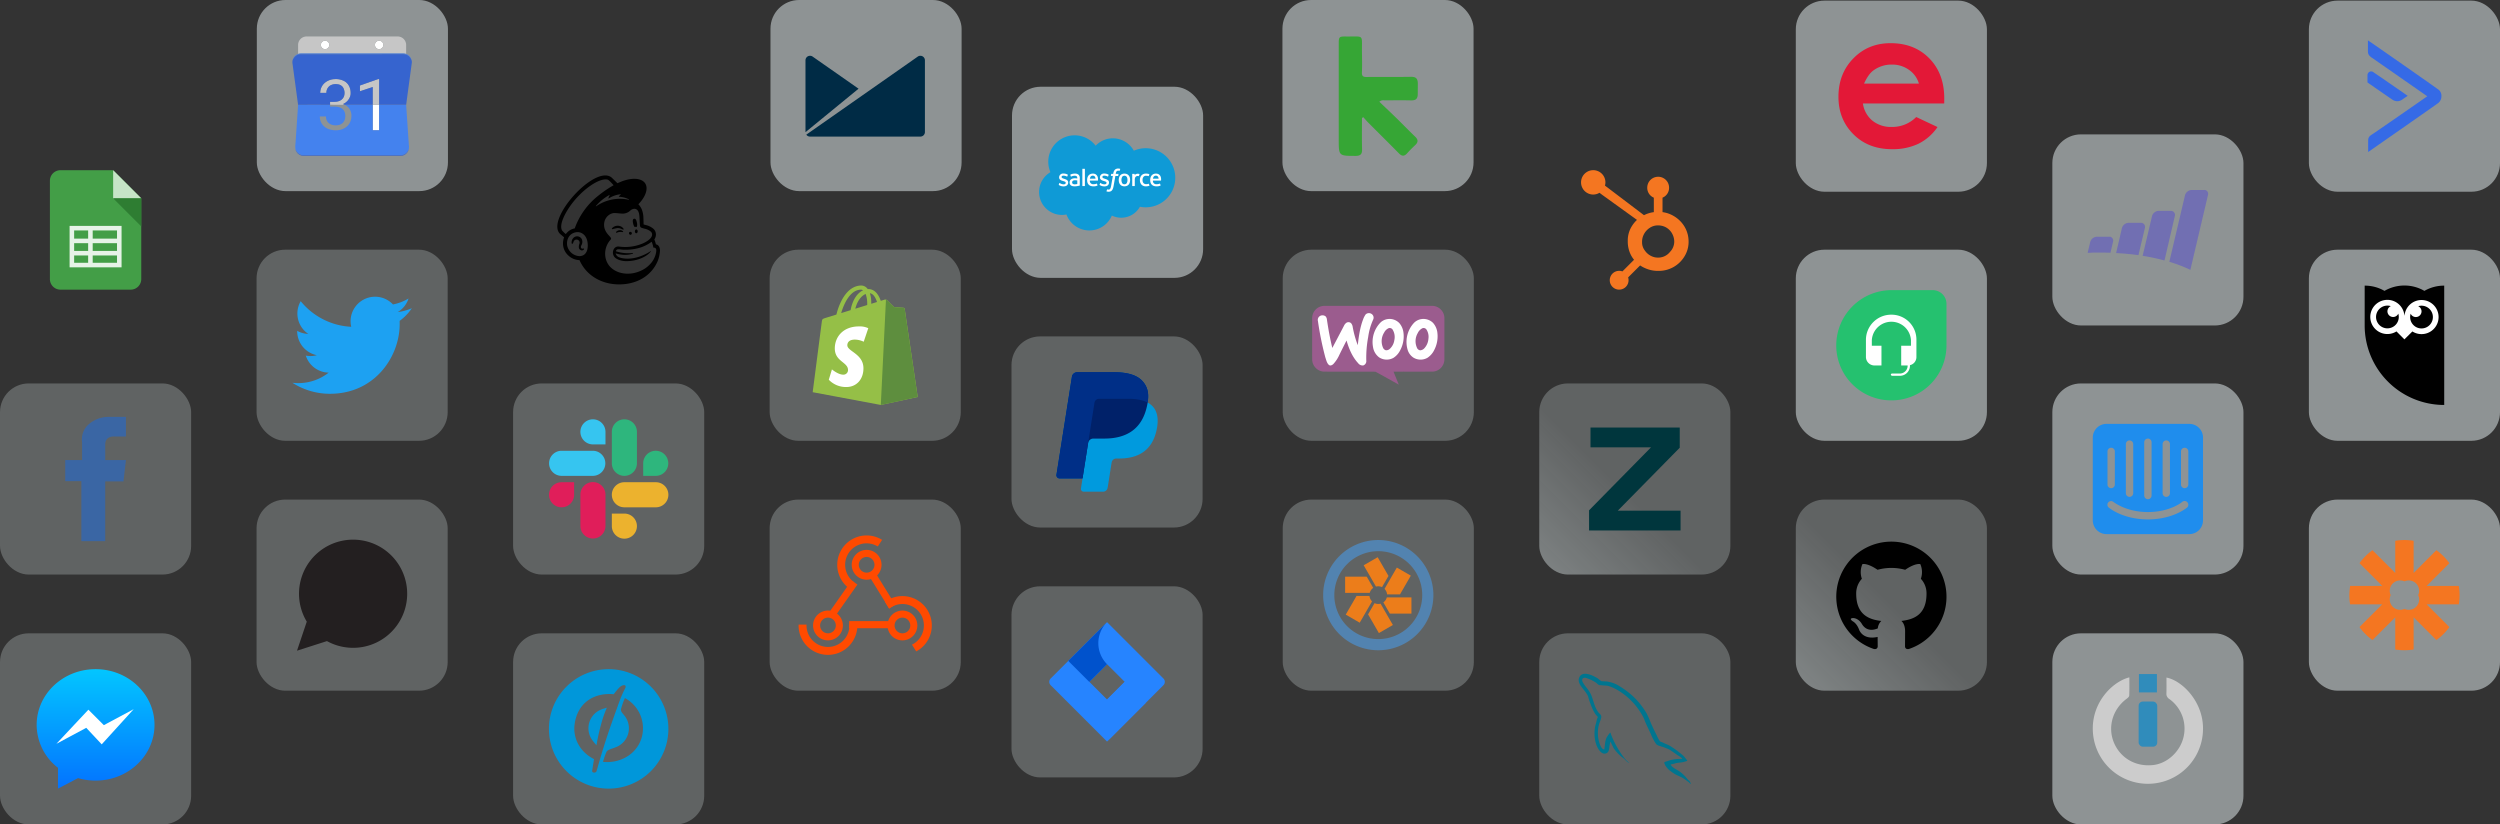 <svg xmlns="http://www.w3.org/2000/svg" xmlns:xlink="http://www.w3.org/1999/xlink" width="1469.859" height="484.727" viewBox="0 0 1469.859 484.727">
  <rect x="0" y="0" width="1469.859" height="484.727" fill="#333333" stroke="none"/>
  <defs>
    <linearGradient id="linear-gradient" x1="-7.011" y1="-15.123" x2="-6.356" y2="-15.778" gradientUnits="objectBoundingBox">
      <stop offset="0" stop-color="#e9f4f5" stop-opacity="0.251"/>
      <stop offset="1" stop-color="#e9f4f5" stop-opacity="0.502"/>
    </linearGradient>
    <linearGradient id="linear-gradient-2" x1="0.918" y1="-133.696" x2="0.282" y2="-134.109" gradientUnits="objectBoundingBox">
      <stop offset="0.18" stop-color="#0052cc"/>
      <stop offset="1" stop-color="#2684ff"/>
    </linearGradient>
    <linearGradient id="linear-gradient-3" x1="0.087" y1="-135.628" x2="0.722" y2="-135.216" xlink:href="#linear-gradient-2"/>
    <linearGradient id="linear-gradient-4" x1="-12.381" y1="-9.901" x2="-11.726" y2="-10.556" xlink:href="#linear-gradient"/>
    <linearGradient id="linear-gradient-5" x1="-7.011" y1="-12.508" x2="-6.356" y2="-13.163" xlink:href="#linear-gradient"/>
    <linearGradient id="linear-gradient-6" x1="-1.642" y1="-15.123" x2="-0.987" y2="-15.778" xlink:href="#linear-gradient"/>
    <linearGradient id="linear-gradient-8" x1="-1.642" y1="-12.508" x2="-0.987" y2="-13.163" xlink:href="#linear-gradient"/>
    <linearGradient id="linear-gradient-9" x1="-4.327" y1="-12.508" x2="-3.672" y2="-13.163" xlink:href="#linear-gradient"/>
    <linearGradient id="linear-gradient-10" x1="-4.327" y1="-15.123" x2="-3.672" y2="-15.778" xlink:href="#linear-gradient"/>
    <linearGradient id="linear-gradient-13" x1="3.727" y1="-12.508" x2="4.382" y2="-13.163" xlink:href="#linear-gradient"/>
    <linearGradient id="linear-gradient-14" x1="3.727" y1="-15.123" x2="4.382" y2="-15.778" xlink:href="#linear-gradient"/>
    <linearGradient id="linear-gradient-15" x1="0.5" y1="-0.004" x2="0.5" y2="1.036" gradientUnits="objectBoundingBox">
      <stop offset="0" stop-color="#03c6ff"/>
      <stop offset="1" stop-color="#0370ff"/>
    </linearGradient>
    <linearGradient id="linear-gradient-16" x1="1.043" y1="-12.508" x2="1.698" y2="-13.163" xlink:href="#linear-gradient"/>
    <linearGradient id="linear-gradient-18" x1="1.043" y1="-15.123" x2="1.698" y2="-15.778" xlink:href="#linear-gradient"/>
    <linearGradient id="linear-gradient-19" x1="-17.75" y1="-15.123" x2="-17.095" y2="-15.778" gradientUnits="objectBoundingBox">
      <stop offset="0" stop-color="#e9f4f5" stop-opacity="0.051"/>
      <stop offset="1" stop-color="#e9f4f5" stop-opacity="0.502"/>
    </linearGradient>
    <linearGradient id="linear-gradient-20" x1="-17.75" y1="-9.901" x2="-17.095" y2="-10.556" xlink:href="#linear-gradient"/>
    <linearGradient id="linear-gradient-21" x1="-17.75" y1="-12.508" x2="-17.095" y2="-13.163" xlink:href="#linear-gradient-19"/>
    <linearGradient id="linear-gradient-22" x1="-15.065" y1="-9.901" x2="-14.41" y2="-10.556" xlink:href="#linear-gradient"/>
    <linearGradient id="linear-gradient-23" x1="-15.065" y1="-15.123" x2="-14.41" y2="-15.778" xlink:href="#linear-gradient"/>
    <linearGradient id="linear-gradient-24" x1="-15.065" y1="-12.508" x2="-14.41" y2="-13.163" xlink:href="#linear-gradient-19"/>
    <linearGradient id="linear-gradient-25" x1="-20.435" y1="-15.123" x2="-19.78" y2="-15.778" xlink:href="#linear-gradient-19"/>
    <linearGradient id="linear-gradient-26" x1="-20.435" y1="-12.508" x2="-19.78" y2="-13.163" xlink:href="#linear-gradient-19"/>
    <linearGradient id="linear-gradient-27" x1="-20.435" y1="-9.901" x2="-19.78" y2="-10.556" xlink:href="#linear-gradient"/>
    <linearGradient id="linear-gradient-28" x1="-12.381" y1="-12.508" x2="-11.726" y2="-13.163" xlink:href="#linear-gradient"/>
    <linearGradient id="linear-gradient-30" x1="-12.381" y1="-15.123" x2="-11.726" y2="-15.778" xlink:href="#linear-gradient"/>
    <linearGradient id="linear-gradient-32" x1="-9.696" y1="-12.508" x2="-9.041" y2="-13.163" xlink:href="#linear-gradient"/>
    <linearGradient id="linear-gradient-33" x1="-9.696" y1="-15.123" x2="-9.041" y2="-15.778" xlink:href="#linear-gradient"/>
  </defs>
  <g id="group-2615" transform="translate(-109.517 -3224.924)">
    <g id="Group_2609" data-name="Group 2609" transform="translate(704.213 3276.272)">
      <g id="Group_2354" data-name="Group 2354" transform="translate(0 293.362)">
        <rect id="Rectangle_480" data-name="Rectangle 480" width="112.365" height="112.365" rx="16.856" transform="translate(112.365 112.365) rotate(180)" fill="url(#linear-gradient)"/>
        <g id="Group_2353" data-name="Group 2353" transform="translate(22.22 21.068)">
          <g id="Layer_2" data-name="Layer 2">
            <g id="Blue">
              <path id="Path_1881" data-name="Path 1881" d="M900.537,3279.3l-30.22-30.22-2.929-2.929h0L844.64,3268.9h0l-10.4,10.4a2.78,2.78,0,0,0,0,3.93l20.782,20.782,12.366,12.367,22.748-22.749.353-.353,10.048-10.048A2.78,2.78,0,0,0,900.537,3279.3Zm-33.149,12.347-10.382-10.382,10.382-10.383,10.383,10.383Z" transform="translate(-833.426 -3246.154)" fill="#2684ff"/>
              <path id="Path_1882" data-name="Path 1882" d="M869.143,3270.9a17.482,17.482,0,0,1-.074-24.647l-22.72,22.71,12.366,12.366Z" transform="translate(-835.182 -3246.167)" fill="url(#linear-gradient-2)"/>
              <path id="Path_1883" data-name="Path 1883" d="M883.137,3286.757l-10.41,10.409a17.483,17.483,0,0,1,.008,24.725l-.008.008h0l22.776-22.776Z" transform="translate(-838.765 -3251.67)" fill="url(#linear-gradient-3)"/>
            </g>
          </g>
        </g>
      </g>
      <g id="Group_2382" data-name="Group 2382" transform="translate(0 0)">
        <rect id="Rectangle_1362" data-name="Rectangle 1362" width="112.365" height="112.365" rx="16.856" transform="translate(112.67 112.017) rotate(180)" fill="url(#linear-gradient-4)"/>
        <g id="Group_2381" data-name="Group 2381" transform="translate(16.232 28.219)">
          <path id="Path_1902" data-name="Path 1902" d="M859.745,2921.044a14,14,0,0,1,10.131-4.35A14.146,14.146,0,0,1,882.2,2924a17.048,17.048,0,0,1,6.967-1.48,17.376,17.376,0,1,1-3.393,34.415,12.591,12.591,0,0,1-16.5,5.18,14.365,14.365,0,0,1-26.705-.649,13.238,13.238,0,0,1-2.741.285,13.5,13.5,0,0,1-6.668-25.147,15.517,15.517,0,0,1,26.582-15.561" transform="translate(-826.496 -2914.944)" fill="#0f9ad6"/>
          <path id="Path_1903" data-name="Path 1903" d="M839.885,2947.479c-.051.132.017.159.034.182a4.788,4.788,0,0,0,2.846.834c1.639,0,2.657-.872,2.657-2.275v-.027c0-1.3-1.149-1.77-2.227-2.11l-.141-.045c-.812-.264-1.513-.492-1.513-1.027v-.027c0-.458.41-.795,1.045-.795a4.723,4.723,0,0,1,2.083.533s.159.1.217-.052c.032-.083.3-.818.334-.9a.152.152,0,0,0-.08-.184,4.646,4.646,0,0,0-2.348-.631h-.163a2.291,2.291,0,0,0-2.548,2.206v.027c0,1.368,1.155,1.813,2.238,2.122l.174.054c.789.242,1.469.451,1.469,1.005v.028c0,.507-.442.885-1.154.885a3.868,3.868,0,0,1-2.111-.607c-.115-.068-.181-.116-.27-.17a.131.131,0,0,0-.216.073Z" transform="translate(-828.313 -2918.479)" fill="#fff"/>
          <path id="Path_1904" data-name="Path 1904" d="M867.651,2947.479c-.051.132.017.159.034.182a4.8,4.8,0,0,0,2.846.834c1.639,0,2.657-.872,2.657-2.275v-.027c0-1.3-1.149-1.77-2.226-2.11l-.141-.045c-.813-.264-1.514-.492-1.514-1.027v-.027c0-.458.41-.795,1.045-.795a4.724,4.724,0,0,1,2.083.533s.16.1.217-.052c.032-.083.3-.818.333-.9a.153.153,0,0,0-.079-.184,4.649,4.649,0,0,0-2.349-.631h-.163a2.291,2.291,0,0,0-2.548,2.206v.027c0,1.368,1.157,1.813,2.238,2.122l.174.054c.79.242,1.471.451,1.471,1.005v.028c0,.507-.443.885-1.155.885a3.872,3.872,0,0,1-2.112-.607c-.115-.068-.183-.114-.27-.17a.139.139,0,0,0-.215.073Z" transform="translate(-832.085 -2918.479)" fill="#fff"/>
          <path id="Path_1905" data-name="Path 1905" d="M887.173,2943.264a3.3,3.3,0,0,0-.622-1.189,3,3,0,0,0-1.051-.8,3.8,3.8,0,0,0-2.934,0,2.991,2.991,0,0,0-1.05.8,3.287,3.287,0,0,0-.622,1.188,5.442,5.442,0,0,0,0,2.939,3.3,3.3,0,0,0,.622,1.189,2.934,2.934,0,0,0,1.052.793,3.893,3.893,0,0,0,2.932,0,2.937,2.937,0,0,0,1.051-.793,3.291,3.291,0,0,0,.622-1.189,5.442,5.442,0,0,0,0-2.939m-1.368,1.47a3.38,3.38,0,0,1-.439,1.861,1.474,1.474,0,0,1-1.332.65,1.457,1.457,0,0,1-1.326-.65,4.2,4.2,0,0,1,0-3.713,1.7,1.7,0,0,1,2.659,0,3.339,3.339,0,0,1,.439,1.853" transform="translate(-833.859 -2918.482)" fill="#fff"/>
          <path id="Path_1906" data-name="Path 1906" d="M900.365,2947.031a.13.13,0,0,0-.175-.082,2.983,2.983,0,0,1-.637.18,4.629,4.629,0,0,1-.749.055,2.086,2.086,0,0,1-1.565-.586,2.623,2.623,0,0,1-.588-1.871,2.906,2.906,0,0,1,.525-1.8,1.789,1.789,0,0,1,1.518-.668,4.589,4.589,0,0,1,1.446.207s.108.047.158-.093c.121-.333.209-.569.337-.935a.123.123,0,0,0-.086-.161,5.389,5.389,0,0,0-.913-.232,7.06,7.06,0,0,0-1.027-.068,3.728,3.728,0,0,0-1.523.293,3.154,3.154,0,0,0-1.1.8,3.376,3.376,0,0,0-.665,1.188,4.714,4.714,0,0,0-.223,1.474,3.932,3.932,0,0,0,.91,2.722,3.457,3.457,0,0,0,2.7,1.018,5.589,5.589,0,0,0,1.937-.345.125.125,0,0,0,.055-.163Z" transform="translate(-835.816 -2918.481)" fill="#fff" fill-rule="evenodd"/>
          <path id="Path_1907" data-name="Path 1907" d="M908.314,2943.007a2.863,2.863,0,0,0-.592-1.084,2.7,2.7,0,0,0-.88-.671,3.364,3.364,0,0,0-1.326-.27,3.627,3.627,0,0,0-1.529.3,3.042,3.042,0,0,0-1.066.814,3.343,3.343,0,0,0-.627,1.2,5.2,5.2,0,0,0-.2,1.477,4.946,4.946,0,0,0,.21,1.479,2.965,2.965,0,0,0,1.835,1.949,4.661,4.661,0,0,0,1.682.271,4.825,4.825,0,0,0,2.332-.463c.052-.03.1-.079.04-.222l-.3-.847a.133.133,0,0,0-.174-.08,4.448,4.448,0,0,1-1.9.342,1.895,1.895,0,0,1-2.123-2.084l4.63,0a.137.137,0,0,0,.136-.121,4.976,4.976,0,0,0-.139-1.994m-4.6.968a2.7,2.7,0,0,1,.374-1.093,1.475,1.475,0,0,1,1.324-.673,1.436,1.436,0,0,1,1.3.673,2.281,2.281,0,0,1,.308,1.094Z" transform="translate(-836.767 -2918.482)" fill="#fff" fill-rule="evenodd"/>
          <path id="Path_1908" data-name="Path 1908" d="M865.394,2943.007a2.863,2.863,0,0,0-.592-1.084,2.687,2.687,0,0,0-.88-.671,3.366,3.366,0,0,0-1.326-.27,3.629,3.629,0,0,0-1.529.3,3.042,3.042,0,0,0-1.066.814,3.342,3.342,0,0,0-.627,1.2,5.2,5.2,0,0,0-.2,1.477,4.944,4.944,0,0,0,.21,1.479,2.965,2.965,0,0,0,1.835,1.949,4.661,4.661,0,0,0,1.682.271,4.825,4.825,0,0,0,2.332-.463c.052-.03.1-.079.04-.222l-.3-.847a.133.133,0,0,0-.174-.08,4.449,4.449,0,0,1-1.9.342,1.895,1.895,0,0,1-2.123-2.084l4.63,0a.137.137,0,0,0,.136-.121,4.974,4.974,0,0,0-.139-1.994m-4.606.968a2.731,2.731,0,0,1,.374-1.093,1.478,1.478,0,0,1,1.324-.673,1.438,1.438,0,0,1,1.3.673,2.291,2.291,0,0,1,.307,1.094Z" transform="translate(-830.935 -2918.482)" fill="#fff" fill-rule="evenodd"/>
          <path id="Path_1909" data-name="Path 1909" d="M851,2943.751c-.188-.014-.431-.021-.722-.021a4.369,4.369,0,0,0-1.141.147,3,3,0,0,0-.966.448,2.159,2.159,0,0,0-.919,1.83,2.4,2.4,0,0,0,.213,1.058,1.9,1.9,0,0,0,.6.725,2.553,2.553,0,0,0,.943.409,5.561,5.561,0,0,0,1.227.125,8.392,8.392,0,0,0,1.407-.118c.455-.077,1.011-.19,1.167-.226s.324-.083.324-.083a.145.145,0,0,0,.105-.151l0-4.235a2.6,2.6,0,0,0-.735-2.045,3.156,3.156,0,0,0-2.128-.64,7.719,7.719,0,0,0-1.241.113,4.449,4.449,0,0,0-1.427.523.144.144,0,0,0-.042.184l.328.881a.119.119,0,0,0,.153.075.676.676,0,0,0,.076-.039,4.715,4.715,0,0,1,2.018-.47,1.876,1.876,0,0,1,1.145.3c.252.194.38.486.38,1.1v.2c-.4-.058-.763-.091-.763-.091m-1.842,3.254a.882.882,0,0,1-.267-.275,1.1,1.1,0,0,1-.14-.6,1.015,1.015,0,0,1,.414-.9,2.071,2.071,0,0,1,1.343-.334,9.342,9.342,0,0,1,1.258.106v2.106a9.661,9.661,0,0,1-1.251.166,2.077,2.077,0,0,1-1.357-.271" transform="translate(-829.316 -2918.481)" fill="#fff"/>
          <path id="Path_1910" data-name="Path 1910" d="M894.144,2941.379a.125.125,0,0,0-.069-.167,4.161,4.161,0,0,0-.776-.133,2.305,2.305,0,0,0-1.194.193,2.077,2.077,0,0,0-.782.578v-.565a.134.134,0,0,0-.133-.14H890a.133.133,0,0,0-.132.14v6.909a.14.14,0,0,0,.141.139h1.216a.139.139,0,0,0,.14-.139v-3.451a4.057,4.057,0,0,1,.154-1.216,1.722,1.722,0,0,1,.405-.681,1.414,1.414,0,0,1,.573-.344,2.24,2.24,0,0,1,.62-.088,2.53,2.53,0,0,1,.508.064c.091.009.14-.046.17-.126.079-.212.305-.847.347-.972" transform="translate(-835.106 -2918.494)" fill="#fff" fill-rule="evenodd"/>
          <path id="Path_1911" data-name="Path 1911" d="M880.344,2937.7a3.707,3.707,0,0,0-.458-.108,3.565,3.565,0,0,0-.629-.049,2.652,2.652,0,0,0-1.961.7,3.834,3.834,0,0,0-.931,2.1l-.056.314h-1.052a.155.155,0,0,0-.155.135l-.173.963c-.013.092.027.149.15.149H876.1l-1.039,5.8a7.325,7.325,0,0,1-.277,1.142,2.342,2.342,0,0,1-.323.658.862.862,0,0,1-.423.328,1.759,1.759,0,0,1-.545.078,2.065,2.065,0,0,1-.371-.042,1.086,1.086,0,0,1-.251-.08.128.128,0,0,0-.168.073c-.038.1-.31.85-.343.942a.138.138,0,0,0,.072.185,3.623,3.623,0,0,0,.423.122,2.766,2.766,0,0,0,.679.065,3.37,3.37,0,0,0,1.136-.176,2.15,2.15,0,0,0,.856-.6,3.079,3.079,0,0,0,.6-1.037,8.836,8.836,0,0,0,.408-1.556l1.043-5.9h1.525a.155.155,0,0,0,.155-.135l.173-.963c.012-.092-.027-.149-.15-.149H877.8a6.167,6.167,0,0,1,.244-1.044,1.327,1.327,0,0,1,.326-.494.958.958,0,0,1,.387-.242,1.621,1.621,0,0,1,.5-.071,1.93,1.93,0,0,1,.38.038c.143.03.2.047.238.057.15.047.17,0,.2-.07l.353-.972a.124.124,0,0,0-.085-.162" transform="translate(-832.726 -2918.014)" fill="#fff" fill-rule="evenodd"/>
          <path id="Path_1912" data-name="Path 1912" d="M857.423,2947.737a.135.135,0,0,1-.133.141h-1.228a.135.135,0,0,1-.133-.141v-9.884a.134.134,0,0,1,.133-.14h1.228a.134.134,0,0,1,.133.14Z" transform="translate(-830.495 -2918.037)" fill="#fff" fill-rule="evenodd"/>
        </g>
      </g>
      <g id="Group_2387" data-name="Group 2387" transform="translate(0 146.438)">
        <rect id="Rectangle_489" data-name="Rectangle 489" width="112.365" height="112.365" rx="16.856" transform="translate(112.365 112.365) rotate(180)" fill="url(#linear-gradient-5)"/>
        <g id="Group_2386" data-name="Group 2386" transform="translate(26.424 21.068)">
          <g id="Group_2385" data-name="Group 2385">
            <path id="Path_1915" data-name="Path 1915" d="M891.924,3093.973c.857-5.463-.006-9.18-2.961-12.547-3.253-3.707-9.13-5.3-16.649-5.3H850.487a3.124,3.124,0,0,0-3.085,2.636l-9.089,57.634a1.874,1.874,0,0,0,1.851,2.166H853.64l-.931,5.9a1.64,1.64,0,0,0,1.619,1.9h11.357a2.732,2.732,0,0,0,2.7-2.306l.111-.577,2.14-13.568.138-.75a2.732,2.732,0,0,1,2.7-2.305h1.7c11,0,19.618-4.471,22.136-17.4,1.052-5.4.508-9.911-2.274-13.081a10.823,10.823,0,0,0-3.109-2.4h0" transform="translate(-838.29 -3076.13)" fill="#009ade"/>
            <path id="Path_1916" data-name="Path 1916" d="M891.924,3093.973c.857-5.463-.006-9.18-2.961-12.547-3.253-3.707-9.13-5.3-16.649-5.3H850.487a3.124,3.124,0,0,0-3.085,2.636l-9.089,57.634a1.874,1.874,0,0,0,1.851,2.166H853.64l3.385-21.463-.105.673a3.111,3.111,0,0,1,3.074-2.636h6.4c12.578,0,22.427-5.11,25.3-19.888.086-.437.158-.862.223-1.278" transform="translate(-838.29 -3076.13)" fill="#002169"/>
            <path id="Path_1917" data-name="Path 1917" d="M860.661,3094.045a2.728,2.728,0,0,1,2.7-2.307h17.11a35.691,35.691,0,0,1,5.645.41q.74.12,1.44.275t1.358.347q.329.1.647.2a15.39,15.39,0,0,1,2.365,1c.857-5.463-.006-9.18-2.961-12.547-3.253-3.707-9.13-5.3-16.649-5.3H850.487a3.124,3.124,0,0,0-3.085,2.636l-9.089,57.634a1.874,1.874,0,0,0,1.851,2.166H853.64l3.385-21.463Z" transform="translate(-838.29 -3076.13)" fill="#002f87"/>
          </g>
        </g>
      </g>
    </g>
    <g id="Group_2607" data-name="Group 2607" transform="translate(411.192 3303.924)">
      <g id="Group_2362" data-name="Group 2362" transform="translate(0 293.362)">
        <rect id="Rectangle_482" data-name="Rectangle 482" width="112.365" height="112.365" rx="16.856" transform="translate(112.365 112.365) rotate(180)" fill="url(#linear-gradient-6)"/>
        <g id="Group_2361" data-name="Group 2361" transform="translate(21.069 21.068)">
          <g id="Group_2360" data-name="Group 2360">
            <g id="Group_2359" data-name="Group 2359">
              <path id="Path_1885" data-name="Path 1885" d="M518.115,3246.154a35.114,35.114,0,1,0,35.114,35.114A35.113,35.113,0,0,0,518.115,3246.154Zm-9.709,59.81c.389-2.5.759-4.8,1.105-6.917-7.733-3.877-12.635-11.681-11.384-20.7,1.706-12.249,11.137-18.53,23-17.461a32.486,32.486,0,0,1,3.011-3.677c2-2.237,4.977-2.307,3.638.343-2.7,5.105-3.764,8.959-6.081,15.148-2.309,6.582-5.879,16.244-10.631,33.207C510.719,3307.461,508.284,3307.214,508.407,3305.964Zm29.715-22.493c-1.542,11.7-12.474,18.333-23.34,17.187a45.869,45.869,0,0,1,2.077-5.954c.69-1.24,3.272-1.747,5.277-2.6a11.876,11.876,0,0,0,5.395-18.465c-1.3-1.653-2.529-2.655-2.11-4.206a45.754,45.754,0,0,1,2.24-6.282A20.113,20.113,0,0,1,538.122,3283.471Z" transform="translate(-483.002 -3246.154)" fill="#0097da"/>
              <path id="Path_1886" data-name="Path 1886" d="M509.983,3282.956a11.8,11.8,0,0,0,2.157,8.47c1.138,1.52,2.01,2.406,2.437,3.1a129.208,129.208,0,0,1,3.776-15.984c.607-1.847,1.612-4.438,2.339-6.2-.868.29-2.1.613-3.1,1.007A11.863,11.863,0,0,0,509.983,3282.956Z" transform="translate(-486.654 -3249.712)" fill="#0097da"/>
            </g>
          </g>
        </g>
      </g>
      <g id="Group_2368" data-name="Group 2368" transform="translate(0 0)">
        <rect id="Rectangle_1364" data-name="Rectangle 1364" width="112.365" height="112.365" rx="16.856" transform="translate(112.689 112.365) rotate(180)" fill="url(#linear-gradient-4)"/>
        <g id="Group_2367" data-name="Group 2367" transform="translate(26.003 24.152)">
          <g id="Group_2366" data-name="Group 2366">
            <g id="Group_2365" data-name="Group 2365">
              <g id="Group_2364" data-name="Group 2364">
                <g id="Group_2363" data-name="Group 2363">
                  <path id="Path_1887" data-name="Path 1887" d="M541.09,2944.509a5.124,5.124,0,0,1,1.327,0,4.548,4.548,0,0,0,.065-2.515c-.319-1.524-.75-2.446-1.641-2.3s-.924,1.248-.6,2.772A5.157,5.157,0,0,0,541.09,2944.509Z" transform="translate(-495.687 -2914.237)"/>
                  <path id="Path_1888" data-name="Path 1888" d="M531.507,2946.365c.637.279,1.028.465,1.182.3.1-.1.069-.294-.083-.542a3.745,3.745,0,0,0-1.649-1.327,4.493,4.493,0,0,0-4.37.525c-.426.312-.83.745-.773,1.008.018.086.082.15.232.17a27.3,27.3,0,0,1,3-.668A5.224,5.224,0,0,1,531.507,2946.365Z" transform="translate(-493.752 -2914.886)"/>
                  <path id="Path_1889" data-name="Path 1889" d="M530.607,2947.507a3.014,3.014,0,0,0-1.582.659,1.014,1.014,0,0,0-.4.633.193.193,0,0,0,.063.151.2.2,0,0,0,.137.052,2.53,2.53,0,0,0,.608-.169,5.279,5.279,0,0,1,2.673-.277c.417.047.614.073.706-.071a.233.233,0,0,0-.023-.265A2.417,2.417,0,0,0,530.607,2947.507Z" transform="translate(-494.134 -2915.298)"/>
                  <path id="Path_1890" data-name="Path 1890" d="M538.151,2950.361a.871.871,0,1,0-.655-1.245A1.021,1.021,0,0,0,538.151,2950.361Z" transform="translate(-495.331 -2915.466)"/>
                  <path id="Path_1891" data-name="Path 1891" d="M542.325,2946.955c-.458-.008-.838.5-.849,1.122s.352,1.143.81,1.151.838-.494.849-1.122S542.782,2946.963,542.325,2946.955Z" transform="translate(-495.881 -2915.226)"/>
                  <path id="Path_1892" data-name="Path 1892" d="M505.713,2958.917c-.114-.142-.3-.1-.482-.057a1.735,1.735,0,0,1-.427.061.929.929,0,0,1-.783-.4,1.452,1.452,0,0,1,.035-1.344c.03-.074.067-.156.107-.246a3.975,3.975,0,0,0,.292-3.517,3.117,3.117,0,0,0-2.386-1.735,3.065,3.065,0,0,0-2.626.947,3.776,3.776,0,0,0-.976,3.176c.072.2.184.251.265.263.173.022.428-.1.588-.532.011-.03.027-.079.046-.139a4.212,4.212,0,0,1,.42-.989,1.8,1.8,0,0,1,1.148-.792,1.839,1.839,0,0,1,1.4.262,1.8,1.8,0,0,1,.68,2.164,5.032,5.032,0,0,0-.355,1.924,1.908,1.908,0,0,0,1.707,1.97,1.459,1.459,0,0,0,1.375-.685A.294.294,0,0,0,505.713,2958.917Z" transform="translate(-490.028 -2915.865)"/>
                  <path id="Path_1893" data-name="Path 1893" d="M546.71,2950.794c-.028-.1-.209-.763-.459-1.564a12.845,12.845,0,0,0-.509-1.365,4.94,4.94,0,0,0,.887-3.6,4.555,4.555,0,0,0-1.325-2.573,10.755,10.755,0,0,0-4.678-2.318c-.26-.072-1.116-.308-1.192-.331-.006-.049-.062-2.809-.114-3.994a13.714,13.714,0,0,0-.526-3.512,9.4,9.4,0,0,0-2.432-4.34c2.968-3.077,4.821-6.466,4.816-9.374-.008-5.591-6.875-7.283-15.337-3.779-.009,0-1.78.754-1.793.761-.008-.008-3.241-3.181-3.29-3.223-9.648-8.415-39.813,25.115-30.17,33.258l2.109,1.785a10.358,10.358,0,0,0-.587,4.784,9.428,9.428,0,0,0,3.255,6.05,9.9,9.9,0,0,0,6.387,2.571c3.753,8.648,12.329,13.954,22.383,14.253,10.785.319,19.84-4.741,23.633-13.832a19.089,19.089,0,0,0,1.3-6.051C549.07,2951.851,547.629,2950.794,546.71,2950.794Zm-44.127,6.808a5.255,5.255,0,0,1-1,.07,7.78,7.78,0,0,1-7.126-6.5c-.387-3.844,1.577-6.8,5.055-7.5a5.889,5.889,0,0,1,1.46-.1c1.949.106,4.82,1.6,5.476,5.848C507.031,2953.172,506.108,2957,502.583,2957.6Zm-3.638-16.232a8.292,8.292,0,0,0-5.24,3.343,14.209,14.209,0,0,1-2.226-2.147c-1.863-3.537,2.033-10.415,4.754-14.3,6.726-9.6,17.26-16.864,22.137-15.546.792.225,3.419,3.269,3.419,3.269a68.7,68.7,0,0,0-9.4,6.475A42.654,42.654,0,0,0,498.945,2941.369Zm34.193,14.794a.193.193,0,0,0,.112-.191.18.18,0,0,0-.2-.161,22.815,22.815,0,0,1-9.924-1.009c.525-1.707,1.921-1.091,4.031-.92a29.461,29.461,0,0,0,9.733-1.052,22.3,22.3,0,0,0,7.278-3.62,14.629,14.629,0,0,1,1.016,3.466,1.7,1.7,0,0,1,1.068.2c.459.282.8.87.566,2.388a13.225,13.225,0,0,1-3.7,7.26,15.258,15.258,0,0,1-4.446,3.323,18.806,18.806,0,0,1-2.9,1.226c-7.642,2.5-15.464-.248-17.985-6.141a9.391,9.391,0,0,1-.506-1.392,12.214,12.214,0,0,1,2.689-11.473v0a1.038,1.038,0,0,0,.355-.683,1.207,1.207,0,0,0-.275-.648c-1-1.447-4.454-3.913-3.76-8.685.5-3.428,3.5-5.843,6.292-5.7.236.012.473.027.708.04,1.212.072,2.268.228,3.266.269A6.527,6.527,0,0,0,531.5,2931a3.838,3.838,0,0,1,1.894-1.071,2.3,2.3,0,0,1,.723-.071,2.389,2.389,0,0,1,1.218.39c1.425.948,1.627,3.245,1.7,4.925.042.959.158,3.28.2,3.946.091,1.523.491,1.738,1.3,2,.455.149.879.261,1.5.437a8.479,8.479,0,0,1,3.71,1.757,2.336,2.336,0,0,1,.676,1.327c.223,1.622-1.259,3.627-5.183,5.448a26.335,26.335,0,0,1-13.088,2.095l-1.259-.142c-2.876-.388-4.517,3.328-2.791,5.875,1.113,1.641,4.143,2.709,7.174,2.709,6.95,0,12.293-2.967,14.28-5.53a2.561,2.561,0,0,0,.159-.227c.1-.148.017-.228-.1-.145-1.624,1.111-8.835,5.521-16.549,4.194a10.228,10.228,0,0,1-1.793-.487,3.218,3.218,0,0,1-2.276-2.379C529.218,2957.983,533.138,2956.164,533.138,2956.164ZM523.277,2955v0l0,0Zm-11.909-26.772a28.407,28.407,0,0,1,7.972-6.514.1.1,0,0,1,.138.142,7.707,7.707,0,0,0-.741,1.807.108.108,0,0,0,.166.114,15.527,15.527,0,0,1,7-2.471.11.11,0,0,1,.074.2,5.942,5.942,0,0,0-1.1,1.1.106.106,0,0,0,.084.17,13.721,13.721,0,0,1,5.85,1.534c.109.062.031.273-.091.244a23.836,23.836,0,0,0-10.6.029,24.359,24.359,0,0,0-8.605,3.8A.109.109,0,0,1,511.368,2928.228Z" transform="translate(-488.712 -2910.238)"/>
                </g>
              </g>
            </g>
          </g>
        </g>
      </g>
      <g id="Group_2409" data-name="Group 2409" transform="translate(0 146.438)">
        <rect id="Rectangle_497" data-name="Rectangle 497" width="112.365" height="112.365" rx="16.856" transform="translate(112.365 112.365) rotate(180)" fill="url(#linear-gradient-8)"/>
        <g id="Group_2408" data-name="Group 2408" transform="translate(21.069 21.097)">
          <g id="Group_2404" data-name="Group 2404" transform="translate(0.055 36.985)">
            <path id="Path_1926" data-name="Path 1926" d="M497.816,3126.338a7.375,7.375,0,1,1-7.375-7.375h7.375Z" transform="translate(-483.066 -3118.963)" fill="#e01e5a"/>
            <path id="Path_1927" data-name="Path 1927" d="M504.4,3126.338a7.375,7.375,0,1,1,14.749,0v18.437a7.375,7.375,0,0,1-14.749,0Z" transform="translate(-485.965 -3118.963)" fill="#e01e5a"/>
          </g>
          <g id="Group_2405" data-name="Group 2405">
            <path id="Path_1928" data-name="Path 1928" d="M511.777,3090.912a7.374,7.374,0,1,1,7.375-7.375v7.375Z" transform="translate(-485.909 -3076.163)" fill="#36c5f0"/>
            <path id="Path_1929" data-name="Path 1929" d="M508.869,3097.563a7.375,7.375,0,0,1,0,14.749H490.377a7.375,7.375,0,0,1,0-14.749Z" transform="translate(-483.002 -3079.071)" fill="#36c5f0"/>
          </g>
          <g id="Group_2406" data-name="Group 2406" transform="translate(36.985)">
            <path id="Path_1930" data-name="Path 1930" d="M547.138,3104.938a7.375,7.375,0,1,1,7.375,7.375h-7.375Z" transform="translate(-528.701 -3079.071)" fill="#2eb67d"/>
            <path id="Path_1931" data-name="Path 1931" d="M540.552,3102.03a7.375,7.375,0,0,1-14.75,0v-18.493a7.375,7.375,0,0,1,14.75,0Z" transform="translate(-525.802 -3076.163)" fill="#2eb67d"/>
          </g>
          <g id="Group_2407" data-name="Group 2407" transform="translate(36.985 36.985)">
            <path id="Path_1932" data-name="Path 1932" d="M533.177,3140.3a7.375,7.375,0,1,1-7.375,7.375V3140.3Z" transform="translate(-525.802 -3121.862)" fill="#ecb22e"/>
            <path id="Path_1933" data-name="Path 1933" d="M533.177,3133.713a7.375,7.375,0,1,1,0-14.75H551.67a7.375,7.375,0,0,1,0,14.75Z" transform="translate(-525.802 -3118.963)" fill="#ecb22e"/>
          </g>
        </g>
      </g>
    </g>
    <g id="Group_2608" data-name="Group 2608" transform="translate(562.024 3225.288)">
      <g id="Group_2376" data-name="Group 2376" transform="translate(0 146.438)">
        <rect id="Rectangle_485" data-name="Rectangle 485" width="112.365" height="112.365" rx="16.856" transform="translate(112.365 112.365) rotate(180)" fill="url(#linear-gradient-9)"/>
        <g id="Group_2375" data-name="Group 2375" transform="translate(25.305 21.068)">
          <g id="Group_2374" data-name="Group 2374">
            <g id="Group_2373" data-name="Group 2373">
              <path id="Path_1895" data-name="Path 1895" d="M716.538,3089.8a.679.679,0,0,0-.613-.57c-.256-.021-5.653-.421-5.653-.421s-3.749-3.722-4.161-4.134a1.707,1.707,0,0,0-1.527-.194l-2.1.648c-1.252-3.6-3.463-6.916-7.35-6.916-.107,0-.218.005-.329.011a4.724,4.724,0,0,0-3.658-2.1c-9.057,0-13.385,11.323-14.741,17.076-3.519,1.09-6.019,1.865-6.338,1.966-1.965.617-2.026.678-2.284,2.529-.2,1.4-5.335,41.153-5.335,41.153l40.053,7.5,21.7-4.7S716.586,3090.157,716.538,3089.8Zm-16.266-3.987-3.388,1.049c0-.239,0-.474,0-.731a16.62,16.62,0,0,0-.81-5.472C698.079,3080.915,699.414,3083.193,700.272,3085.817Zm-6.682-4.711a16.792,16.792,0,0,1,.919,6.1c0,.138,0,.264,0,.393l-7,2.167C688.856,3084.566,691.382,3082.054,693.591,3081.106Zm-2.691-2.547a2.042,2.042,0,0,1,1.162.393c-2.9,1.365-6.014,4.805-7.329,11.675l-5.533,1.714C680.74,3087.1,684.395,3078.56,690.9,3078.56Z" transform="translate(-662.45 -3076.13)" fill="#95bf47"/>
              <path id="Path_1896" data-name="Path 1896" d="M722.223,3090.536c-.256-.021-5.653-.421-5.653-.421s-3.749-3.722-4.161-4.133a1.019,1.019,0,0,0-.578-.266L708.8,3147.66l21.7-4.695s-7.618-51.505-7.667-51.859A.678.678,0,0,0,722.223,3090.536Z" transform="translate(-668.748 -3077.432)" fill="#5e8e3e"/>
              <path id="Path_1897" data-name="Path 1897" d="M696.625,3105.006l-2.676,7.96a12.307,12.307,0,0,0-5.219-1.251c-4.214,0-4.424,2.644-4.424,3.311,0,3.635,9.476,5.029,9.476,13.544,0,6.7-4.249,11.013-9.979,11.013a13.88,13.88,0,0,1-10.391-4.279l1.841-6.082s3.615,3.1,6.664,3.1a2.688,2.688,0,0,0,2.8-2.715c0-4.742-7.775-4.954-7.775-12.747,0-6.558,4.707-12.905,14.21-12.905A11.688,11.688,0,0,1,696.625,3105.006Z" transform="translate(-663.939 -3079.911)" fill="#fff"/>
            </g>
          </g>
        </g>
      </g>
      <g id="Group_2421" data-name="Group 2421" transform="translate(0 293.362)">
        <rect id="Rectangle_499" data-name="Rectangle 499" width="112.365" height="112.365" rx="16.856" transform="translate(112.365 112.365) rotate(180)" fill="url(#linear-gradient-10)"/>
        <g id="Group_2420" data-name="Group 2420" transform="translate(17.015 21.068)">
          <g id="Group_2419" data-name="Group 2419">
            <path id="Path_1944" data-name="Path 1944" d="M697.776,3256a8.766,8.766,0,1,0,8.766,8.766A8.766,8.766,0,0,0,697.776,3256Zm0,13.377a4.611,4.611,0,1,1,4.611-4.611A4.612,4.612,0,0,1,697.776,3269.382Z" transform="translate(-657.768 -3247.492)" fill="#ff4a00"/>
            <path id="Path_1945" data-name="Path 1945" d="M722.134,3297.285a8.766,8.766,0,1,0,8.767,8.766A8.766,8.766,0,0,0,722.134,3297.285Zm0,13.377a4.611,4.611,0,1,1,4.611-4.611A4.611,4.611,0,0,1,722.134,3310.662Z" transform="translate(-661.077 -3253.101)" fill="#ff4a00"/>
            <path id="Path_1946" data-name="Path 1946" d="M671.473,3297.285a8.766,8.766,0,1,0,8.766,8.766A8.765,8.765,0,0,0,671.473,3297.285Zm0,13.377a4.611,4.611,0,1,1,4.611-4.611A4.611,4.611,0,0,1,671.473,3310.662Z" transform="translate(-654.194 -3253.101)" fill="#ff4a00"/>
            <g id="Group_2416" data-name="Group 2416" transform="translate(0 52.443)">
              <path id="Path_1947" data-name="Path 1947" d="M682.726,3306.842c.007.169.026.336.026.507a12.617,12.617,0,0,1-25.234,0c0-.171.019-.338.026-.507h-4.662c-.005.17-.026.336-.026.507a17.278,17.278,0,0,0,34.557,0c0-.171-.021-.337-.025-.507Z" transform="translate(-652.856 -3306.842)" fill="#ff4a00"/>
            </g>
            <g id="Group_2417" data-name="Group 2417" transform="translate(50.789 35.672)">
              <path id="Path_1948" data-name="Path 1948" d="M721.9,3287.434a17.175,17.175,0,0,0-10.268,3.406l2.493,3.949A12.607,12.607,0,1,1,727.512,3316l2.5,3.964a17.277,17.277,0,0,0-8.117-32.529Z" transform="translate(-711.63 -3287.434)" fill="#ff4a00"/>
            </g>
            <g id="Group_2418" data-name="Group 2418" transform="translate(22.729)">
              <path id="Path_1949" data-name="Path 1949" d="M686.683,3277.69l2.547-3.91a12.606,12.606,0,0,1,13.756-21.116l2.544-3.9a17.268,17.268,0,0,0-18.848,28.929Z" transform="translate(-679.159 -3246.154)" fill="#ff4a00"/>
            </g>
            <rect id="Rectangle_500" data-name="Rectangle 500" width="23.781" height="4.189" transform="translate(29.743 50.382)" fill="#ff4a00"/>
            <rect id="Rectangle_501" data-name="Rectangle 501" width="23.781" height="4.189" transform="matrix(0.525, 0.851, -0.851, 0.525, 44.311, 20.519)" fill="#ff4a00"/>
            <rect id="Rectangle_502" data-name="Rectangle 502" width="23.781" height="4.189" transform="translate(17.492 45.93) rotate(-54.893)" fill="#ff4a00"/>
          </g>
        </g>
      </g>
      <g id="Group_2434" data-name="Group 2434" transform="translate(0 0)">
        <rect id="Rectangle_1363" data-name="Rectangle 1363" width="112.365" height="112.365" rx="16.856" transform="translate(112.858 112.001) rotate(180)" fill="url(#linear-gradient-4)"/>
        <g id="Group_2433" data-name="Group 2433" transform="translate(21.068 32.424)">
          <g id="Group_2432" data-name="Group 2432">
            <g id="Group_2431" data-name="Group 2431">
              <path id="Path_1951" data-name="Path 1951" d="M727.367,2920.95a2.672,2.672,0,0,0-3.722-.654L658.1,2966.188a2.66,2.66,0,0,0,2.185,1.138l0,0v0H725.18a2.671,2.671,0,0,0,2.671-2.673V2922.44a2.675,2.675,0,0,0-.484-1.49" transform="translate(-657.623 -2919.809)" fill="#002b45"/>
              <path id="Path_1952" data-name="Path 1952" d="M661.752,2920.294a2.671,2.671,0,0,0-4.2,2.145l0,42.294,31.2-25.561Z" transform="translate(-657.547 -2919.81)" fill="#002b45"/>
            </g>
          </g>
        </g>
      </g>
    </g>
    <g id="Group_2606" data-name="Group 2606" transform="translate(109.53 3303.924)">
      <g id="Group_2380" data-name="Group 2380" transform="translate(0 0)">
        <rect id="Rectangle_1366" data-name="Rectangle 1366" width="112.365" height="112.365" rx="16.856" transform="translate(112.352 112.365) rotate(180)" fill="url(#linear-gradient-4)"/>
        <g id="Group_2379" data-name="Group 2379" transform="translate(29.331 21.068)">
          <g id="Group_2378" data-name="Group 2378">
            <path id="Path_1898" data-name="Path 1898" d="M149.669,2906.669a6.215,6.215,0,0,0-6.2,6.2V2970.7a6.215,6.215,0,0,0,6.2,6.2h41.31a6.215,6.215,0,0,0,6.2-6.2v-47.507l-16.524-16.524Z" transform="translate(-143.472 -2906.669)" fill="#439e47"/>
            <g id="Group_2377" data-name="Group 2377" transform="translate(37.179)">
              <path id="Path_1899" data-name="Path 1899" d="M186.5,2906.669v16.524h16.524Z" transform="translate(-186.497 -2906.669)" fill="#c6e4c7"/>
              <path id="Path_1900" data-name="Path 1900" d="M203.021,2942.315v-16.524H186.5Z" transform="translate(-186.497 -2909.267)" fill="#2e7d32"/>
            </g>
          </g>
          <path id="Path_1901" data-name="Path 1901" d="M156.865,2944.562v24.361h30.557v-24.361Zm2.673,7.488v-4.815h8.235v4.815Zm0,7.229v-4.556h8.235v4.556Zm0,6.971v-4.3h8.235v4.3Zm10.908-14.2v-4.815h14.3v4.815Zm0,7.229v-4.556h14.3v4.556Zm0,6.971v-4.3h14.3v4.3Z" transform="translate(-145.292 -2911.817)" fill="#e6f3e7"/>
        </g>
      </g>
      <g id="Group_2398" data-name="Group 2398" transform="translate(0 146.438)">
        <rect id="Rectangle_495" data-name="Rectangle 495" width="112.365" height="112.365" rx="16.856" transform="translate(112.365 112.365) rotate(180)" fill="url(#linear-gradient-13)"/>
        <g id="Group_2397" data-name="Group 2397" transform="translate(38.338 19.664)">
          <path id="Path_1923" data-name="Path 1923" d="M189.584,3074.513v11.553h-6.395s-5.777-.825-5.777,4.745v9.077h12.171l-1.444,12.539H177.412v35.115H163.385v-35.276h-9.49v-12.378h9.9v-10.521a11.757,11.757,0,0,1,3.92-10.521,17.73,17.73,0,0,1,11.965-4.333Z" transform="translate(-153.895 -3074.504)" fill="#3a66a4"/>
        </g>
      </g>
      <g id="Group_2439" data-name="Group 2439" transform="translate(0 293.362)">
        <rect id="Rectangle_506" data-name="Rectangle 506" width="112.365" height="112.365" rx="16.856" transform="translate(112.365 112.365) rotate(180)" fill="url(#linear-gradient-14)"/>
        <g id="Group_2438" data-name="Group 2438" transform="translate(21.539 21.068)">
          <path id="Path_1954" data-name="Path 1954" d="M169.1,3246.154c-19.133,0-34.643,14.669-34.643,32.763A32.032,32.032,0,0,0,147,3304.145v12.238l11.795-6.179a36.433,36.433,0,0,0,10.308,1.475c19.134,0,34.644-14.668,34.644-32.762S188.232,3246.154,169.1,3246.154Z" transform="translate(-134.455 -3246.154)" fill="url(#linear-gradient-15)"/>
          <path id="Path_1955" data-name="Path 1955" d="M147.879,3293.744l17.557-9.406,9.092,9.719,18.811-20.692-17.557,9.406-9.092-9.092Z" transform="translate(-136.279 -3249.851)" fill="#fff"/>
        </g>
      </g>
    </g>
    <g id="Group_2605" data-name="Group 2605" transform="translate(260.361 3225.288)">
      <g id="Group_2396" data-name="Group 2396" transform="translate(0 146.438)">
        <rect id="Rectangle_494" data-name="Rectangle 494" width="112.365" height="112.365" rx="16.856" transform="translate(112.365 112.365) rotate(180)" fill="url(#linear-gradient-16)"/>
        <g id="Group_2395" data-name="Group 2395" transform="translate(21.068 27.645)">
          <path id="Path_1922" data-name="Path 1922" d="M330.543,3140.815c26.5,0,40.995-21.956,40.995-40.995,0-.624-.012-1.245-.041-1.863a29.33,29.33,0,0,0,7.188-7.46,28.764,28.764,0,0,1-8.275,2.269,14.454,14.454,0,0,0,6.336-7.971,28.869,28.869,0,0,1-9.149,3.5,14.42,14.42,0,0,0-24.554,13.14,40.9,40.9,0,0,1-29.7-15.054,14.419,14.419,0,0,0,4.46,19.236,14.3,14.3,0,0,1-6.525-1.8c0,.06,0,.12,0,.183a14.415,14.415,0,0,0,11.56,14.126,14.407,14.407,0,0,1-6.507.247,14.424,14.424,0,0,0,13.46,10.007,28.906,28.906,0,0,1-17.895,6.168,29.272,29.272,0,0,1-3.438-.2,40.79,40.79,0,0,0,22.087,6.471" transform="translate(-308.456 -3083.741)" fill="#1da1f2"/>
        </g>
      </g>
      <g id="Group_2415" data-name="Group 2415" transform="translate(0 0)">
        <rect id="Rectangle_1365" data-name="Rectangle 1365" width="112.365" height="112.365" rx="16.856" transform="translate(112.521 112.001) rotate(180)" fill="url(#linear-gradient-4)"/>
        <g id="Group_2414" data-name="Group 2414" transform="translate(21.066 21.069)">
          <path id="Path_1934" data-name="Path 1934" d="M329.7,2909.634a2.73,2.73,0,0,1,1.6.14,2.512,2.512,0,0,1,1.436,1.761,2.806,2.806,0,0,1-.213,1.607,2.464,2.464,0,0,1-2.783,1.326,2.538,2.538,0,0,1-1.929-2.456A2.494,2.494,0,0,1,329.7,2909.634Z" transform="translate(-311.084 -2907.064)" fill="#fff"/>
          <path id="Path_1935" data-name="Path 1935" d="M366.513,2909.63a2.715,2.715,0,0,1,1.617.162,2.533,2.533,0,0,1,1.446,2.122,2.6,2.6,0,0,1-.741,1.888,2.451,2.451,0,0,1-4-.725,2.982,2.982,0,0,1-.183-1.556A2.507,2.507,0,0,1,366.513,2909.63Z" transform="translate(-316.086 -2907.065)" fill="#fff"/>
          <path id="Path_1936" data-name="Path 1936" d="M363.115,2953.157q1.887-.009,3.774,0c-.016,5,0,10-.006,15q-1.88,0-3.761,0C363.118,2963.158,363.132,2958.158,363.115,2953.157Z" transform="translate(-315.88 -2912.984)" fill="#fff"/>
          <g id="Group_2411" data-name="Group 2411" transform="translate(3.355)">
            <g id="Group_2410" data-name="Group 2410">
              <path id="Path_1937" data-name="Path 1937" d="M315.424,2907.052a5.878,5.878,0,0,1,2.525-.378q26.441,0,52.881,0a5,5,0,0,1,5.028,5.149c-.008,1.713.017,3.427-.01,5.14a5.091,5.091,0,0,0-1.786-.278q-29.918.006-59.835,0a5.519,5.519,0,0,0-1.874.277c-.025-1.78-.011-3.561-.017-5.34A5,5,0,0,1,315.424,2907.052Zm12.171,2.187a2.494,2.494,0,0,0-1.886,2.378,2.538,2.538,0,0,0,1.929,2.456,2.464,2.464,0,0,0,2.783-1.326,2.806,2.806,0,0,0,.213-1.607,2.511,2.511,0,0,0-1.436-1.761A2.728,2.728,0,0,0,327.6,2909.239Zm31.812,0a2.506,2.506,0,0,0-1.86,1.89,2.983,2.983,0,0,0,.183,1.556,2.451,2.451,0,0,0,4,.725,2.6,2.6,0,0,0,.741-1.888,2.533,2.533,0,0,0-1.446-2.122A2.713,2.713,0,0,0,359.408,2909.235Z" transform="translate(-312.336 -2906.669)" fill="#c6c6c6"/>
            </g>
            <path id="Path_1938" data-name="Path 1938" d="M364.828,2935.77a1.905,1.905,0,0,1,.887-.087c-.017,5.018,0,10.036-.01,15.054v.045q-1.886-.011-3.774,0v-.044q0-5.2,0-10.408c-2.509.835-5.013,1.682-7.522,2.512-.008-1.133.006-2.266-.007-3.4C357.873,2938.206,361.355,2937,364.828,2935.77Z" transform="translate(-318.051 -2910.609)" fill="#c6c6c6"/>
            <path id="Path_1939" data-name="Path 1939" d="M330.458,2937.573a9.7,9.7,0,0,1,5.5-1.89,10.547,10.547,0,0,1,5.671,1.236,7.043,7.043,0,0,1,3,3.45,9.394,9.394,0,0,1,.588,4.563,7.463,7.463,0,0,1-4.5,5.432,5.632,5.632,0,0,1,.922.366,2.686,2.686,0,0,1-.589.053c-2.62-.019-5.241.017-7.859-.018-.01-.568-.023-1.138.013-1.707,1.889-.045,3.882.187,5.649-.642a4.587,4.587,0,0,0,2.738-3.569,6.352,6.352,0,0,0-.86-4.392,4.478,4.478,0,0,0-3.056-1.73,6.444,6.444,0,0,0-4.675.9,4.963,4.963,0,0,0-1.979,4.144c-1.212.033-2.426.009-3.639.012a8.773,8.773,0,0,1,.248-1.98A7.661,7.661,0,0,1,330.458,2937.573Z" transform="translate(-314.38 -2910.61)" fill="#c6c6c6"/>
          </g>
          <g id="Group_2412" data-name="Group 2412" transform="translate(0.128 10.014)">
            <path id="Path_1940" data-name="Path 1940" d="M311.846,2918.536a5.519,5.519,0,0,1,1.874-.277q29.918,0,59.835,0a5.092,5.092,0,0,1,1.786.279,5,5,0,0,1,3.3,4.066,5.318,5.318,0,0,0-2.241-3.145,5.138,5.138,0,0,0-2.748-.8q-30.012.02-60.027.013a5.08,5.08,0,0,0-3.986,1.8,8.222,8.222,0,0,0-1.036,1.728A5.013,5.013,0,0,1,311.846,2918.536Z" transform="translate(-308.602 -2918.257)" fill="#4482ee"/>
            <path id="Path_1941" data-name="Path 1941" d="M355.882,2953.113l.071-.006v.044c.017,5,0,10,.007,15q1.881,0,3.761,0c0-5-.01-10,.006-15v-.045l.061,0a15.32,15.32,0,0,0,1.668.032q7.07-.005,14.14,0c.544,7.882,1.057,15.765,1.6,23.647a8.144,8.144,0,0,1-.082,2.709l-.022.029a4.5,4.5,0,0,0-.53.884,5.021,5.021,0,0,1-4.232,2.4q-28.2-.015-56.4,0a6.746,6.746,0,0,1-1.765-.125,5.1,5.1,0,0,1-3.132-2.4,4.708,4.708,0,0,0-.448-.759l-.023-.033a12.263,12.263,0,0,1-.019-3.6c.517-7.581,1.009-15.166,1.533-22.747q9.4-.023,18.8,0c.006.361.009.721,0,1.081,1.986.038,4.064-.2,5.945.586a4.588,4.588,0,0,1,2.714,2.868,7.147,7.147,0,0,1-.128,4.482,4.579,4.579,0,0,1-3,2.766,7.546,7.546,0,0,1-5.067-.235,4.633,4.633,0,0,1-2.624-2.887,6.222,6.222,0,0,1-.262-1.768c-1.2.008-2.4,0-3.6,0a7.6,7.6,0,0,0,5.081,7.346,12.013,12.013,0,0,0,6.16.615,8.952,8.952,0,0,0,5.324-2.749,8.176,8.176,0,0,0,1.981-5.091,7.286,7.286,0,0,0-1.413-5.022,8.074,8.074,0,0,0-2.382-1.956,9.947,9.947,0,0,1,1.3-.04q6.659-.005,13.319,0C354.769,2953.132,355.328,2953.178,355.882,2953.113Z" transform="translate(-308.846 -2922.992)" fill="#4482ee"/>
          </g>
          <g id="Group_2413" data-name="Group 2413" transform="translate(0 10.415)">
            <path id="Path_1942" data-name="Path 1942" d="M309.618,2920.531a5.08,5.08,0,0,1,3.986-1.8q30.014,0,60.027-.013a5.14,5.14,0,0,1,2.748.8,5.318,5.318,0,0,1,2.241,3.145,4.2,4.2,0,0,1,.02,1.364c-1.087,8.143-2.214,16.28-3.286,24.424-4.523-.008-9.046,0-13.568,0-.754-.006-1.509.029-2.262-.013l-.061,0c.012-5.018-.008-10.036.009-15.054a1.905,1.905,0,0,0-.887.087c-3.473,1.23-6.955,2.436-10.425,3.674.013,1.133,0,2.266.007,3.4,2.509-.83,5.014-1.677,7.522-2.512q-.007,5.2,0,10.407l-.071.006c-5.256.039-10.513,0-15.768.02a1.984,1.984,0,0,1-.781-.034,5.611,5.611,0,0,0-.922-.366,7.463,7.463,0,0,0,4.5-5.432,9.394,9.394,0,0,0-.588-4.563,7.043,7.043,0,0,0-3-3.45,10.547,10.547,0,0,0-5.67-1.236,9.7,9.7,0,0,0-5.5,1.89,7.662,7.662,0,0,0-2.828,4.231,8.767,8.767,0,0,0-.248,1.98c1.213,0,2.427.021,3.639-.012a4.962,4.962,0,0,1,1.979-4.143,6.443,6.443,0,0,1,4.675-.9,4.479,4.479,0,0,1,3.056,1.73,6.353,6.353,0,0,1,.86,4.392,4.587,4.587,0,0,1-2.738,3.569c-1.767.829-3.76.6-5.649.642h-.047c.019.569,0,1.139.012,1.709q-9.4-.014-18.809,0-1.6-11.967-3.23-23.93a5.611,5.611,0,0,1,.022-2.276A8.215,8.215,0,0,1,309.618,2920.531Z" transform="translate(-308.454 -2918.722)" fill="#3664cf"/>
            <path id="Path_1943" data-name="Path 1943" d="M310.6,2983.688a4.705,4.705,0,0,1,.448.759,5.1,5.1,0,0,0,3.132,2.4,6.746,6.746,0,0,0,1.765.125q28.2.01,56.4,0a5.021,5.021,0,0,0,4.232-2.4,4.5,4.5,0,0,1,.53-.884,4.983,4.983,0,0,1-3.288,3.436,8.476,8.476,0,0,1-2.742.24H316.147a6.839,6.839,0,0,1-2.18-.215A4.994,4.994,0,0,1,310.6,2983.688Z" transform="translate(-308.746 -2927.547)" fill="#3664cf"/>
          </g>
        </g>
      </g>
      <g id="Group_2441" data-name="Group 2441" transform="translate(0 293.362)">
        <rect id="Rectangle_507" data-name="Rectangle 507" width="112.365" height="112.365" rx="16.856" transform="translate(112.365 112.365) rotate(180)" fill="url(#linear-gradient-18)"/>
        <g id="Group_2440" data-name="Group 2440" transform="translate(23.777 23.525)">
          <path id="Union_2" data-name="Union 2" d="M5.743,48.246a31.8,31.8,0,1,1,11.873,11.43L0,65.316Z" fill="#231f20"/>
        </g>
      </g>
    </g>
    <g id="Group_2613" data-name="Group 2613" transform="translate(1316.18 3303.924)">
      <g id="Group_2392" data-name="Group 2392" transform="translate(0 293.362)">
        <rect id="Rectangle_491" data-name="Rectangle 491" width="112.365" height="112.365" rx="16.856" transform="translate(112.365 112.365) rotate(180)" fill="url(#linear-gradient-19)"/>
        <g id="Group_2391" data-name="Group 2391" transform="translate(23.777 23.941)">
          <rect id="Rectangle_492" data-name="Rectangle 492" width="10.934" height="26.537" rx="2.433" transform="translate(26.958 16.172)" fill="#308cbb"/>
          <path id="Path_1919" data-name="Path 1919" d="M1554.91,3251.728c0,3.606.073,7.161-.067,10.708-.026.635-.837,1.371-1.458,1.83-8.855,6.548-11.69,17.929-6.8,27.447,4.268,8.3,12.972,12.739,22.607,11.532,7.989-1,15.286-7.648,17.435-15.881a21.391,21.391,0,0,0-8.295-22.961,3.467,3.467,0,0,1-1.625-3.3c.081-3.072.025-6.147.025-9.25,9.1,1.737,21.376,13.877,21.483,29.662a32.4,32.4,0,0,1-64.319,5.941C1530.654,3268.5,1544.2,3254.425,1554.91,3251.728Z" transform="translate(-1533.409 -3249.784)" fill="#ccc"/>
          <path id="Path_1920" data-name="Path 1920" d="M1575.388,3249.478v10.794H1564.8v-10.794Z" transform="translate(-1537.674 -3249.478)" fill="#308cbb"/>
        </g>
      </g>
      <g id="Group_2437" data-name="Group 2437" transform="translate(0 0)">
        <rect id="Rectangle_505" data-name="Rectangle 505" width="112.365" height="112.365" rx="16.856" transform="translate(112.365 112.365) rotate(180)" fill="url(#linear-gradient-20)"/>
        <g id="Group_2436" data-name="Group 2436" transform="translate(20.753 32.69)">
          <g id="Group_2435" data-name="Group 2435">
            <path id="Path_1953" data-name="Path 1953" d="M1598.2,2920.118h-7.134a4.289,4.289,0,0,0-3.9,3.043l-9.226,39.185a84.966,84.966,0,0,1,12.364,4.755l10.367-44.036a2.4,2.4,0,0,0-1.617-2.948Zm-19.4,12.269h-7.133a4.287,4.287,0,0,0-3.9,3.043l-5.517,23.4a123.724,123.724,0,0,1,12.84,2.757l6.086-26.155a2.4,2.4,0,0,0-1.617-2.948c-.19,0-.475-.1-.761-.1Zm-36.332,15.218h-7.133a4.287,4.287,0,0,0-3.9,3.043l-1.522,6.467c1.141-.095,2.283-.095,3.424-.19,3.52,0,6.848,0,9.987.1l1.522-6.467a2.4,2.4,0,0,0-1.617-2.948Zm18.641-8.179h-7.133a4.289,4.289,0,0,0-3.9,3.043l-3.424,14.741c4.755.286,9.13.666,13.125,1.236l3.8-15.978a2.4,2.4,0,0,0-1.617-2.948A2.938,2.938,0,0,0,1561.1,2939.425Z" transform="translate(-1529.909 -2920.118)" fill="#716fb2"/>
          </g>
        </g>
      </g>
      <g id="Group_2457" data-name="Group 2457" transform="translate(0 146.438)">
        <rect id="Rectangle_521" data-name="Rectangle 521" width="112.365" height="112.365" rx="16.856" transform="translate(112.365 112.365) rotate(180)" fill="url(#linear-gradient-21)"/>
        <g id="Group_2456" data-name="Group 2456" transform="translate(23.777 23.777)">
          <path id="Path_1960" data-name="Path 1960" d="M1590.154,3079.265h-48.608a8.068,8.068,0,0,0-8.138,8.065v48.608a8.084,8.084,0,0,0,8.138,8.138h48.608a8.052,8.052,0,0,0,8.065-8.065V3087.4A8.068,8.068,0,0,0,1590.154,3079.265Zm-15.7,11.882a2.16,2.16,0,1,1,4.321,0v28.877a2.16,2.16,0,1,1-4.321,0Zm-10.8-1.08a2.16,2.16,0,1,1,4.321,0v31.325a2.16,2.16,0,1,1-4.321,0Zm-10.8,1.08a2.16,2.16,0,1,1,4.321,0v28.877a2.16,2.16,0,1,1-4.321,0Zm-10.8,4.321a2.16,2.16,0,1,1,4.321,0v19.443a2.16,2.16,0,1,1-4.321,0Zm46.808,32.981c-.36.288-8.354,6.985-23.044,6.985s-22.684-6.7-23.044-6.985a2.144,2.144,0,1,1,2.808-3.24c.144,0,7.273,5.9,20.236,5.9,13.106,0,20.163-5.9,20.163-5.977a2.151,2.151,0,0,1,3.025.216,2.173,2.173,0,0,1-.143,3.1Zm.72-13.538a2.16,2.16,0,1,1-4.321,0v-19.443a2.16,2.16,0,1,1,4.321,0Z" transform="translate(-1533.409 -3079.265)" fill="#1f8ded"/>
        </g>
      </g>
    </g>
    <g id="Group_2612" data-name="Group 2612" transform="translate(1165.349 3225.288)">
      <g id="Group_2430" data-name="Group 2430" transform="translate(0 0)">
        <rect id="Rectangle_503" data-name="Rectangle 503" width="112.365" height="112.365" rx="16.856" transform="translate(112.365 112.365) rotate(180)" fill="url(#linear-gradient-22)"/>
        <g id="Group_2429" data-name="Group 2429" transform="translate(25.074 25.017)">
          <g id="Group_2428" data-name="Group 2428">
            <g id="Group_2427" data-name="Group 2427">
              <g id="Group_2426" data-name="Group 2426">
                <g id="Group_2425" data-name="Group 2425">
                  <g id="Group_2424" data-name="Group 2424">
                    <g id="Group_2423" data-name="Group 2423">
                      <g id="Group_2422" data-name="Group 2422">
                        <path id="Path_1950" data-name="Path 1950" d="M1422.533,2946.7h-47.788a15.931,15.931,0,0,0,5.534,10.061,17.343,17.343,0,0,0,11.469,3.733,19.844,19.844,0,0,0,14.338-5.831l12.526,5.89a29.488,29.488,0,0,1-11.226,9.825,35.028,35.028,0,0,1-15.524,3.192q-13.959,0-22.726-8.8-8.788-8.793-8.771-22.035,0-13.561,8.744-22.526,8.745-8.981,21.927-8.966,14.005,0,22.774,8.966,8.788,8.964,8.772,23.67ZM1407.661,2935a14.894,14.894,0,0,0-5.815-8.065,16.888,16.888,0,0,0-10.066-3.107,17.84,17.84,0,0,0-10.918,3.485c-1.959,1.451-3.787,4.019-5.453,7.688Z" transform="translate(-1360.364 -2911.238)" fill="#e31837"/>
                      </g>
                    </g>
                  </g>
                </g>
              </g>
            </g>
          </g>
        </g>
      </g>
      <g id="Group_2455" data-name="Group 2455" transform="translate(0 293.362)">
        <rect id="Rectangle_520" data-name="Rectangle 520" width="112.365" height="112.365" rx="16.856" transform="translate(112.365 112.365) rotate(180)" fill="url(#linear-gradient-23)"/>
        <g id="Group_2454" data-name="Group 2454" transform="translate(23.778 24.452)">
          <path id="Path_1959" data-name="Path 1959" d="M1401.531,3313.47c-1.644.32-2.228-.693-2.228-1.564,0-1.067.041-4.575.041-8.924,0-3.036-1.037-5.021-2.2-6.025,7.218-.806,14.795-3.557,14.795-16.053a12.579,12.579,0,0,0-3.332-8.731,11.717,11.717,0,0,0-.321-8.609s-2.716-.875-8.9,3.334a30.56,30.56,0,0,0-16.227,0c-6.19-4.209-8.912-3.334-8.912-3.334a11.736,11.736,0,0,0-.315,8.609,12.6,12.6,0,0,0-3.337,8.731c0,12.466,7.565,15.256,14.761,16.077a6.961,6.961,0,0,0-2.058,4.349c-1.847.834-6.54,2.269-9.431-2.7,0,0-1.712-3.123-4.963-3.353,0,0-3.165-.041-.223,1.978,0,0,2.125,1,3.6,4.759,0,0,1.9,6.327,10.917,4.361.016,2.714.045,4.76.045,5.532,0,.862-.592,1.867-2.212,1.569a32.4,32.4,0,1,1,20.5,0Z" transform="translate(-1358.864 -3250.07)"/>
        </g>
      </g>
      <g id="Group_2458" data-name="Group 2458" transform="translate(0 146.438)">
        <rect id="Rectangle_522" data-name="Rectangle 522" width="112.365" height="112.365" rx="16.856" transform="translate(112.365 112.365) rotate(180)" fill="url(#linear-gradient-24)"/>
        <g id="g840" transform="translate(23.778 23.777)">
          <g id="g14">
            <path id="path10" d="M1391.158,3079.265h24.34a8.1,8.1,0,0,1,8.175,8.027c0,.049,0,.1,0,.149v24.34a32.3,32.3,0,0,1-32.295,32.294h-.184a32.294,32.294,0,0,1-32.331-32.258v-.037A32.549,32.549,0,0,1,1391.158,3079.265Z" transform="translate(-1358.864 -3079.264)" fill="#25c16f"/>
            <path id="path12" d="M1393.9,3095.97a14.84,14.84,0,0,0-14.841,14.84h0v10.09a5.044,5.044,0,0,0,4.935,4.934h4.2v-11.6h-5.671v-3.24a11.526,11.526,0,0,1,23.015,0v3.24h-5.744v11.6h3.793v.184a4.639,4.639,0,0,1-4.566,4.566h-4.53c-.368,0-.773.184-.773.553a.808.808,0,0,0,.773.772h4.566a5.929,5.929,0,0,0,5.893-5.892v-.368a4.862,4.862,0,0,0,3.793-4.787v-9.868A14.656,14.656,0,0,0,1393.9,3095.97Z" transform="translate(-1361.608 -3081.534)" fill="#fff"/>
          </g>
        </g>
      </g>
    </g>
    <g id="Group_2614" data-name="Group 2614" transform="translate(1467.011 3225.288)">
      <g id="Group_2390" data-name="Group 2390" transform="translate(0 293.362)">
        <rect id="Rectangle_490" data-name="Rectangle 490" width="112.365" height="112.365" rx="16.856" transform="translate(112.365 112.365) rotate(180)" fill="url(#linear-gradient-25)"/>
        <g id="Group_2389" data-name="Group 2389" transform="translate(23.778 23.777)">
          <g id="Group_2388" data-name="Group 2388">
            <path id="Path_1918" data-name="Path 1918" d="M1772.314,3276.293H1753.4l13.374-13.375a32.6,32.6,0,0,0-3.5-4.14h0a32.68,32.68,0,0,0-4.138-3.5l-13.375,13.375V3249.74a32.6,32.6,0,0,0-5.384-.451h-.034a32.6,32.6,0,0,0-5.384.451v18.915l-13.375-13.375a32.427,32.427,0,0,0-4.137,3.5l-.007,0a32.546,32.546,0,0,0-3.5,4.133l13.377,13.375h-18.916s-.451,3.552-.451,5.389v.023a32.381,32.381,0,0,0,.451,5.39h18.916l-13.377,13.375a32.641,32.641,0,0,0,7.639,7.638l13.375-13.375v18.915a32.694,32.694,0,0,0,5.378.451h.046a32.673,32.673,0,0,0,5.377-.451v-18.916l13.376,13.376a32.623,32.623,0,0,0,4.137-3.5l0,0a32.758,32.758,0,0,0,3.5-4.137L1753.4,3287.1h18.917a32.629,32.629,0,0,0,.451-5.378v-.046A32.624,32.624,0,0,0,1772.314,3276.293Zm-23.854,5.416a6.11,6.11,0,0,1-8.087,8.086h-.029a6.11,6.11,0,0,1-8.087-8.086v-.029a6.11,6.11,0,0,1,8.087-8.087h.029a6.11,6.11,0,0,1,8.087,8.087Z" transform="translate(-1707.955 -3249.289)" fill="#f47621"/>
          </g>
        </g>
      </g>
      <g id="Group_2403" data-name="Group 2403" transform="translate(0 146.438)">
        <rect id="Rectangle_496" data-name="Rectangle 496" width="112.365" height="112.365" rx="16.856" transform="translate(112.365 112.365) rotate(180)" fill="url(#linear-gradient-26)"/>
        <g id="Group_2402" data-name="Group 2402" transform="translate(32.799 21.068)">
          <g id="Group_2401" data-name="Group 2401">
            <g id="Group_2400" data-name="Group 2400">
              <path id="Path_1924" data-name="Path 1924" d="M1753.507,3079.287a23.359,23.359,0,0,0-23.456,0,23.192,23.192,0,0,0-11.656-3.093v23.388a46.77,46.77,0,0,0,46.767,46.777v-70.164A23.189,23.189,0,0,0,1753.507,3079.287Z" transform="translate(-1718.395 -3076.13)"/>
              <g id="Group_2399" data-name="Group 2399" transform="translate(3.343 8.464)">
                <path id="Path_1925" data-name="Path 1925" d="M1752.375,3085.982a10.029,10.029,0,0,0-10.009,9.109l-.044-.062-.044.062a10.047,10.047,0,1,0-4.66,9.349l4.663,4.69,4.69-4.662a10.026,10.026,0,1,0,5.4-18.486Zm-20.106,16.659a6.686,6.686,0,1,1,2.016-13.069,3.339,3.339,0,1,0,4.4,4.424,6.693,6.693,0,0,1-6.415,8.646Zm20.059.056a6.687,6.687,0,0,1-6.364-8.681,3.339,3.339,0,1,0,4.422-4.4,6.686,6.686,0,1,1,1.942,13.079Z" transform="translate(-1722.263 -3085.925)" fill="#fff"/>
              </g>
            </g>
          </g>
        </g>
      </g>
      <g id="Group_2460" data-name="Group 2460" transform="translate(0 0)">
        <rect id="Rectangle_523" data-name="Rectangle 523" width="112.365" height="112.365" rx="16.856" transform="translate(112.365 112.365) rotate(180)" fill="url(#linear-gradient-27)"/>
        <g id="Group_2459" data-name="Group 2459" transform="translate(34.445 23.345)">
          <g id="white">
            <g id="white-2" data-name="white">
              <path id="Path_1961" data-name="Path 1961" d="M1761.437,2937.846c-.926-.793-38.586-27.089-40.3-28.146l-.529-.4v6.475c0,2.114,1.058,2.775,2.379,3.832l.264.132c1.85,1.321,28.675,19.954,32.243,22.464-3.568,2.51-30.789,21.407-32.507,22.464-2.115,1.322-2.247,2.247-2.247,4.1v6.212s40.039-27.882,40.832-28.543h0a5.005,5.005,0,0,0,2.246-4.1v-.793A4.6,4.6,0,0,0,1761.437,2937.846Z" transform="translate(-1720.341 -2909.304)" fill="#356ae6"/>
              <path id="Path_1962" data-name="Path 1962" d="M1737.875,2947.987a5.276,5.276,0,0,0,3.171-1.189c1.321-.924,2.51-1.718,2.51-1.718l.4-.264-.4-.264c-.132-.132-17.707-12.289-19.557-13.478a2.281,2.281,0,0,0-2.51-.4,2.337,2.337,0,0,0-1.189,2.115v4.1l.131.132c.132.132,12.158,8.458,14.536,10.043A5.346,5.346,0,0,0,1737.875,2947.987Z" transform="translate(-1720.3 -2912.177)" fill="#356ae6"/>
            </g>
          </g>
        </g>
      </g>
    </g>
    <g id="Group_2611" data-name="Group 2611" transform="translate(1014.517 3303.924)">
      <g id="Group_2358" data-name="Group 2358" transform="translate(0 146.438)">
        <rect id="Rectangle_481" data-name="Rectangle 481" width="112.365" height="112.365" rx="16.856" transform="translate(112.365 112.365) rotate(180)" fill="url(#linear-gradient-28)"/>
        <g id="Group_2357" data-name="Group 2357" transform="translate(29.283 25.938)">
          <g id="Group_2356" data-name="Group 2356">
            <g id="Group_2355" data-name="Group 2355">
              <path id="Path_1884" data-name="Path 1884" d="M1190.689,3130.414l36.429-37.02h-35.585v-11.629H1244v11.862l-36.429,37.02h36.914v11.608h-53.8Z" transform="translate(-1190.689 -3081.765)" fill="#00363d"/>
            </g>
          </g>
        </g>
      </g>
      <g id="Group_2394" data-name="Group 2394" transform="translate(0 0)">
        <rect id="Rectangle_493" data-name="Rectangle 493" width="112.365" height="112.365" rx="16.856" transform="translate(112.365 112.365) rotate(180)" fill="url(#linear-gradient-4)"/>
        <g id="Group_2393" data-name="Group 2393" transform="translate(24.57 21.068)">
          <path id="Path_1921" data-name="Path 1921" d="M1246.172,2940.028a17.854,17.854,0,0,0-6.483-6.437,17.313,17.313,0,0,0-6.556-2.269v-8.5a6.243,6.243,0,0,0,3.859-5.878,6.418,6.418,0,1,0-12.836,0,6.253,6.253,0,0,0,3.868,5.878v8.507a17.663,17.663,0,0,0-5.787,1.787c-3.7-2.807-15.859-12.017-22.949-17.4a7.045,7.045,0,0,0,.276-1.891,7.164,7.164,0,1,0-7.172,7.16,7.085,7.085,0,0,0,3.673-1.044l1.495,1.136,20.561,14.814a16.939,16.939,0,0,0-2.844,3.406,15.837,15.837,0,0,0-2.577,8.569v.65a17.926,17.926,0,0,0,1.057,6.192,16.163,16.163,0,0,0,2.631,4.627l-6.84,6.84a5.526,5.526,0,1,0,3.364,3.527l7.052-7.053a18.117,18.117,0,0,0,3.134,1.7,18.306,18.306,0,0,0,7.333,1.522h.49a17.617,17.617,0,0,0,14.962-8.264,16.2,16.2,0,0,0,2.578-8.718v-.16A17.143,17.143,0,0,0,1246.172,2940.028Zm-8.65,14.694a8.838,8.838,0,0,1-6.6,3.334h-.41a8.8,8.8,0,0,1-4.171-1,9.576,9.576,0,0,1-3.679-3.277,7.634,7.634,0,0,1-1.548-4.478v-.49a9.309,9.309,0,0,1,1.1-4.513,9.851,9.851,0,0,1,3.414-3.735,8.382,8.382,0,0,1,4.726-1.437h.16a9.557,9.557,0,0,1,4.431,1.037,9.4,9.4,0,0,1,3.481,3.173,10.084,10.084,0,0,1,1.561,4.452c.026.333.04.627.04.954A8.685,8.685,0,0,1,1237.522,2954.722Z" transform="translate(-1185.236 -2906.669)" fill="#f47621"/>
        </g>
      </g>
      <g id="Group_2463" data-name="Group 2463" transform="translate(0 293.362)">
        <rect id="Rectangle_524" data-name="Rectangle 524" width="112.365" height="112.365" rx="16.856" transform="translate(112.365 112.365) rotate(180)" fill="url(#linear-gradient-30)"/>
        <g id="Group_2462" data-name="Group 2462" transform="translate(23.171 23.777)">
          <g id="Group_2461" data-name="Group 2461">
            <path id="Path_1963" data-name="Path 1963" d="M1244.431,3299.416a20.775,20.775,0,0,0-8.711,1.257c-.674.27-1.75.27-1.842,1.123.361.359.4.942.721,1.439a10.491,10.491,0,0,0,2.334,2.738c.943.719,1.885,1.434,2.875,2.063,1.75,1.082,3.726,1.708,5.43,2.786.991.628,1.975,1.436,2.968,2.111.492.359.8.944,1.434,1.166v-.136c-.315-.4-.4-.987-.716-1.439-.448-.446-.9-.852-1.348-1.3a21.411,21.411,0,0,0-4.669-4.533c-1.438-.99-4.583-2.337-5.165-3.995l-.091-.092a17.978,17.978,0,0,0,3.1-.724c1.524-.4,2.917-.312,4.488-.714.719-.181,1.438-.407,2.16-.628v-.406c-.812-.807-1.393-1.886-2.247-2.648a60,60,0,0,0-7.41-5.524c-1.394-.9-3.19-1.479-4.672-2.245-.536-.27-1.434-.4-1.749-.855a18.034,18.034,0,0,1-1.842-3.458c-1.3-2.467-2.561-5.2-3.681-7.813a47.863,47.863,0,0,0-2.29-5.117c-4.627-7.636-9.655-12.258-17.378-16.793a21.5,21.5,0,0,0-5.747-1.843c-1.124-.047-2.246-.135-3.368-.178a17.943,17.943,0,0,1-2.067-1.573c-2.56-1.616-9.159-5.118-11.045-.494-1.212,2.92,1.8,5.793,2.829,7.275a21.036,21.036,0,0,1,2.288,3.367c.315.764.4,1.574.721,2.381a53.377,53.377,0,0,0,2.335,6.018,21.1,21.1,0,0,0,1.659,2.782c.362.5.99.719,1.124,1.53-.626.9-.676,2.244-1.034,3.367-1.615,5.074-.988,11.361,1.3,15.087.717,1.123,2.425,3.593,4.715,2.648,2.02-.806,1.572-3.366,2.155-5.61.134-.543.044-.9.313-1.258v.091c.628,1.256,1.258,2.465,1.842,3.726a25.6,25.6,0,0,0,5.839,6.015c1.075.812,1.928,2.2,3.275,2.7v-.136h-.088a4.98,4.98,0,0,0-1.033-.9,21.958,21.958,0,0,1-2.336-2.694,57.424,57.424,0,0,1-5.028-8.173c-.72-1.395-1.347-2.919-1.931-4.312-.269-.536-.269-1.346-.719-1.615a16.9,16.9,0,0,0-2.154,3.049c-.853,1.933-.942,4.313-1.259,6.784-.179.047-.089,0-.179.089-1.435-.359-1.929-1.84-2.47-3.094a19.425,19.425,0,0,1-.4-11.993c.313-.941,1.663-3.9,1.123-4.8-.271-.856-1.169-1.346-1.662-2.022a17.792,17.792,0,0,1-1.615-2.873c-1.078-2.515-1.62-5.3-2.783-7.813a24.061,24.061,0,0,0-2.245-3.458,22.258,22.258,0,0,1-2.472-3.5c-.223-.5-.537-1.3-.18-1.842a.719.719,0,0,1,.631-.585c.581-.494,2.244.134,2.827.4a22.786,22.786,0,0,1,4.445,2.245c.629.45,1.3,1.3,2.11,1.529h.945c1.436.312,3.054.087,4.4.493a28.76,28.76,0,0,1,6.465,3.1,39.841,39.841,0,0,1,14.008,15.358c.539,1.031.766,1.975,1.259,3.05.944,2.205,2.112,4.45,3.052,6.6a29.533,29.533,0,0,0,3.191,6.018c.672.942,3.368,1.435,4.58,1.93a32.131,32.131,0,0,1,3.1,1.255c1.527.942,3.05,2.021,4.49,3.056.716.539,2.962,1.661,3.1,2.56" transform="translate(-1183.617 -3249.289)" fill="#00758f" fill-rule="evenodd"/>
          </g>
        </g>
      </g>
    </g>
    <g id="Group_2610" data-name="Group 2610" transform="translate(863.686 3225.288)">
      <g id="Group_2372" data-name="Group 2372" transform="translate(0 0)">
        <rect id="Rectangle_1361" data-name="Rectangle 1361" width="112.365" height="112.365" rx="16.856" transform="translate(112.196 112.001) rotate(180)" fill="url(#linear-gradient-4)"/>
        <g id="Group_2371" data-name="Group 2371" transform="translate(32.927 21.068)">
          <g id="Group_2370" data-name="Group 2370">
            <g id="Group_2369" data-name="Group 2369">
              <path id="Path_1894" data-name="Path 1894" d="M1034.034,2954.583c0,6.14-.118,12.282.05,18.417.084,3.017-1.055,3.911-3.986,3.9-9.738-.047-9.739.046-9.738-9.812q0-27.913.008-55.829c0-4.448.13-4.614,4.555-4.561,10.58.126,8.973-1.527,9.1,9.062.05,4,.153,8.012-.023,12.007-.1,2.213.689,2.756,2.765,2.733,8.654-.094,17.312.05,25.966-.1,3.107-.054,4.138,1.041,4.138,4.15,0,2.03-.042,3.33-.042,5.838,0,3.1-1.23,3.943-4.061,3.873-5.19-.128-10.385-.041-15.579-.015a3.294,3.294,0,0,0-2.954.813c3.447,3.293,6.879,6.514,10.244,9.8,3.635,3.553,7.161,7.221,10.829,10.74,1.8,1.727,1.877,3.208.054,4.918-1.655,1.552-3.267,3.16-4.777,4.851-1.681,1.883-3.1,1.81-4.863.017-5.9-6.017-11.914-11.933-17.864-17.906-1.06-1.065-2.031-2.221-3.043-3.334Z" transform="translate(-1020.36 -2906.668)" fill="#36a635"/>
            </g>
          </g>
        </g>
      </g>
      <g id="Group_2384" data-name="Group 2384" transform="translate(0 146.438)">
        <rect id="Rectangle_488" data-name="Rectangle 488" width="112.365" height="112.365" rx="16.856" transform="translate(112.365 112.365) rotate(180)" fill="url(#linear-gradient-32)"/>
        <g id="Group_2383" data-name="Group 2383" transform="translate(17.296 33.028)">
          <path id="Path_1913" data-name="Path 1913" d="M1002.848,3094.377a7.238,7.238,0,0,1,6.544-4.4q31.63-.011,63.258-.005a7.256,7.256,0,0,1,7.392,7.4c-.008,8.083.016,16.164-.01,24.247a7.26,7.26,0,0,1-6.856,7.011c-7.69.033-15.382,0-23.072.015,1.033,2.546,2.078,5.089,3.112,7.637-4.581-2.524-9.116-5.135-13.722-7.6-10.116-.09-20.239.007-30.358-.051a7.257,7.257,0,0,1-6.843-7c-.03-7.912,0-15.826-.016-23.74a8.127,8.127,0,0,1,.572-3.5Z" transform="translate(-1002.272 -3089.97)" fill="#9b5c8e" fill-rule="evenodd"/>
          <path id="Path_1914" data-name="Path 1914" d="M1034.3,3095.635a2.8,2.8,0,0,1,4.247.566,2.65,2.65,0,0,1,.132,2.507,36.49,36.49,0,0,0-2.928,10.256,65.389,65.389,0,0,0-1.115,13.817,2.68,2.68,0,0,1-1.773,2.89,3.315,3.315,0,0,1-3.043-1.365c-3.444-3.7-5.392-8.5-6.8-13.289-1.421,2.8-2.846,5.606-4.224,8.432a19.868,19.868,0,0,1-3.522,5.376c-.651.646-1.75,1.23-2.589.567-1.263-1.105-1.574-2.865-2.109-4.377a183.085,183.085,0,0,1-4.367-21.431,2.7,2.7,0,0,1,1.428-3.114,3.053,3.053,0,0,1,3.027.3,3.236,3.236,0,0,1,.839,2.031c.83,5.567,1.816,11.118,3.16,16.586q3.456-6.55,6.89-13.112a4.269,4.269,0,0,1,1.377-1.681,2.251,2.251,0,0,1,2.785.252,4.459,4.459,0,0,1,.949,2.288,58.846,58.846,0,0,0,2.964,10.618c.582-5.162,1.293-10.388,3.177-15.262a11.519,11.519,0,0,1,1.49-2.854Zm12.947,2.764a7.973,7.973,0,0,1,6.843,2.406,10.474,10.474,0,0,1,2.41,5.626,17.289,17.289,0,0,1-1.893,10.241,11.238,11.238,0,0,1-3.951,4.507,8.121,8.121,0,0,1-8.5-.278,9.306,9.306,0,0,1-3.552-5.984,16.4,16.4,0,0,1,4.6-14.693,7.664,7.664,0,0,1,4.043-1.824Zm.518,5.374a5.363,5.363,0,0,0-2.584,2.5,9.505,9.505,0,0,0-.778,8.8,2.636,2.636,0,0,0,1.745,1.673,3.12,3.12,0,0,0,2.428-.941,8.562,8.562,0,0,0,2.55-5,8.369,8.369,0,0,0-1.046-6.259,2.031,2.031,0,0,0-2.316-.776Zm19.375-5.369a7.985,7.985,0,0,1,6.749,2.254,10.472,10.472,0,0,1,2.571,6.03,17.272,17.272,0,0,1-1.87,9.887,11.306,11.306,0,0,1-4.042,4.626,8.134,8.134,0,0,1-8.175-.115,8.38,8.38,0,0,1-3.385-4.479,16.4,16.4,0,0,1,3.727-16.007,7.808,7.808,0,0,1,4.425-2.2Zm.525,5.376a5.893,5.893,0,0,0-2.757,2.834,9.422,9.422,0,0,0-.5,8.615,2.394,2.394,0,0,0,1.885,1.546,3.621,3.621,0,0,0,2.49-1.219,9.165,9.165,0,0,0,2.379-5.537,7.908,7.908,0,0,0-1.167-5.492,2.029,2.029,0,0,0-2.329-.748Z" transform="translate(-1002.799 -3090.639)" fill="#fff" fill-rule="evenodd"/>
        </g>
      </g>
      <g id="Group_2467" data-name="Group 2467" transform="translate(0 293.362)">
        <rect id="Rectangle_525" data-name="Rectangle 525" width="112.365" height="112.365" rx="16.856" transform="translate(112.365 112.365) rotate(180)" fill="url(#linear-gradient-33)"/>
        <g id="Group_2466" data-name="Group 2466" transform="translate(23.778 23.777)">
          <g id="Group_2465" data-name="Group 2465">
            <g id="Group_2464" data-name="Group 2464">
              <path id="Path_1964" data-name="Path 1964" d="M1037.33,3265.729l7.235,12.532a5.181,5.181,0,0,1,3.543.316l3.8-6.589-6.357-11.008-8.3,4.792h0Z" transform="translate(-1013.508 -3250.877)" fill="#ec7d1a"/>
              <path id="Path_1965" data-name="Path 1965" d="M1024.719,3283.741h14.474a5.114,5.114,0,0,1,2.041-2.917l-3.8-6.585h-12.716v9.584h0Z" transform="translate(-1011.804 -3252.679)" fill="#ec7d1a"/>
              <path id="Path_1966" data-name="Path 1966" d="M1052.239,3289.595a5.174,5.174,0,0,1-1.523,1.656l3.807,6.591h12.712v-9.5h-14.479A5.276,5.276,0,0,1,1052.239,3289.595Z" transform="translate(-1015.336 -3254.595)" fill="#ec7d1a"/>
              <path id="Path_1967" data-name="Path 1967" d="M1051.517,3280.566a5.185,5.185,0,0,1,1.505,3.225h7.6l6.357-11.01-8.227-4.752Z" transform="translate(-1015.445 -3251.835)" fill="#ec7d1a"/>
              <path id="Path_1968" data-name="Path 1968" d="M1033.355,3303.068l7.24-12.54a5.216,5.216,0,0,1-1.5-3.221h-7.608l-6.358,11,8.3,4.8h0Z" transform="translate(-1011.86 -3254.454)" fill="#ec7d1a"/>
              <path id="Path_1969" data-name="Path 1969" d="M1054.913,3305.076l-7.235-12.531a5.154,5.154,0,0,1-3.545-.315l-3.8,6.591,6.354,11.006,8.3-4.792h0Z" transform="translate(-1013.925 -3255.123)" fill="#ec7d1a"/>
              <path id="Path_1970" data-name="Path 1970" d="M1042.18,3255.85a25.844,25.844,0,1,1-25.844,25.839,25.839,25.839,0,0,1,25.844-25.839m0-6.561a32.405,32.405,0,1,0,32.4,32.4,32.44,32.44,0,0,0-32.4-32.4Z" transform="translate(-1009.774 -3249.289)" fill="#5283b0"/>
            </g>
          </g>
        </g>
      </g>
    </g>
  </g>
</svg>
